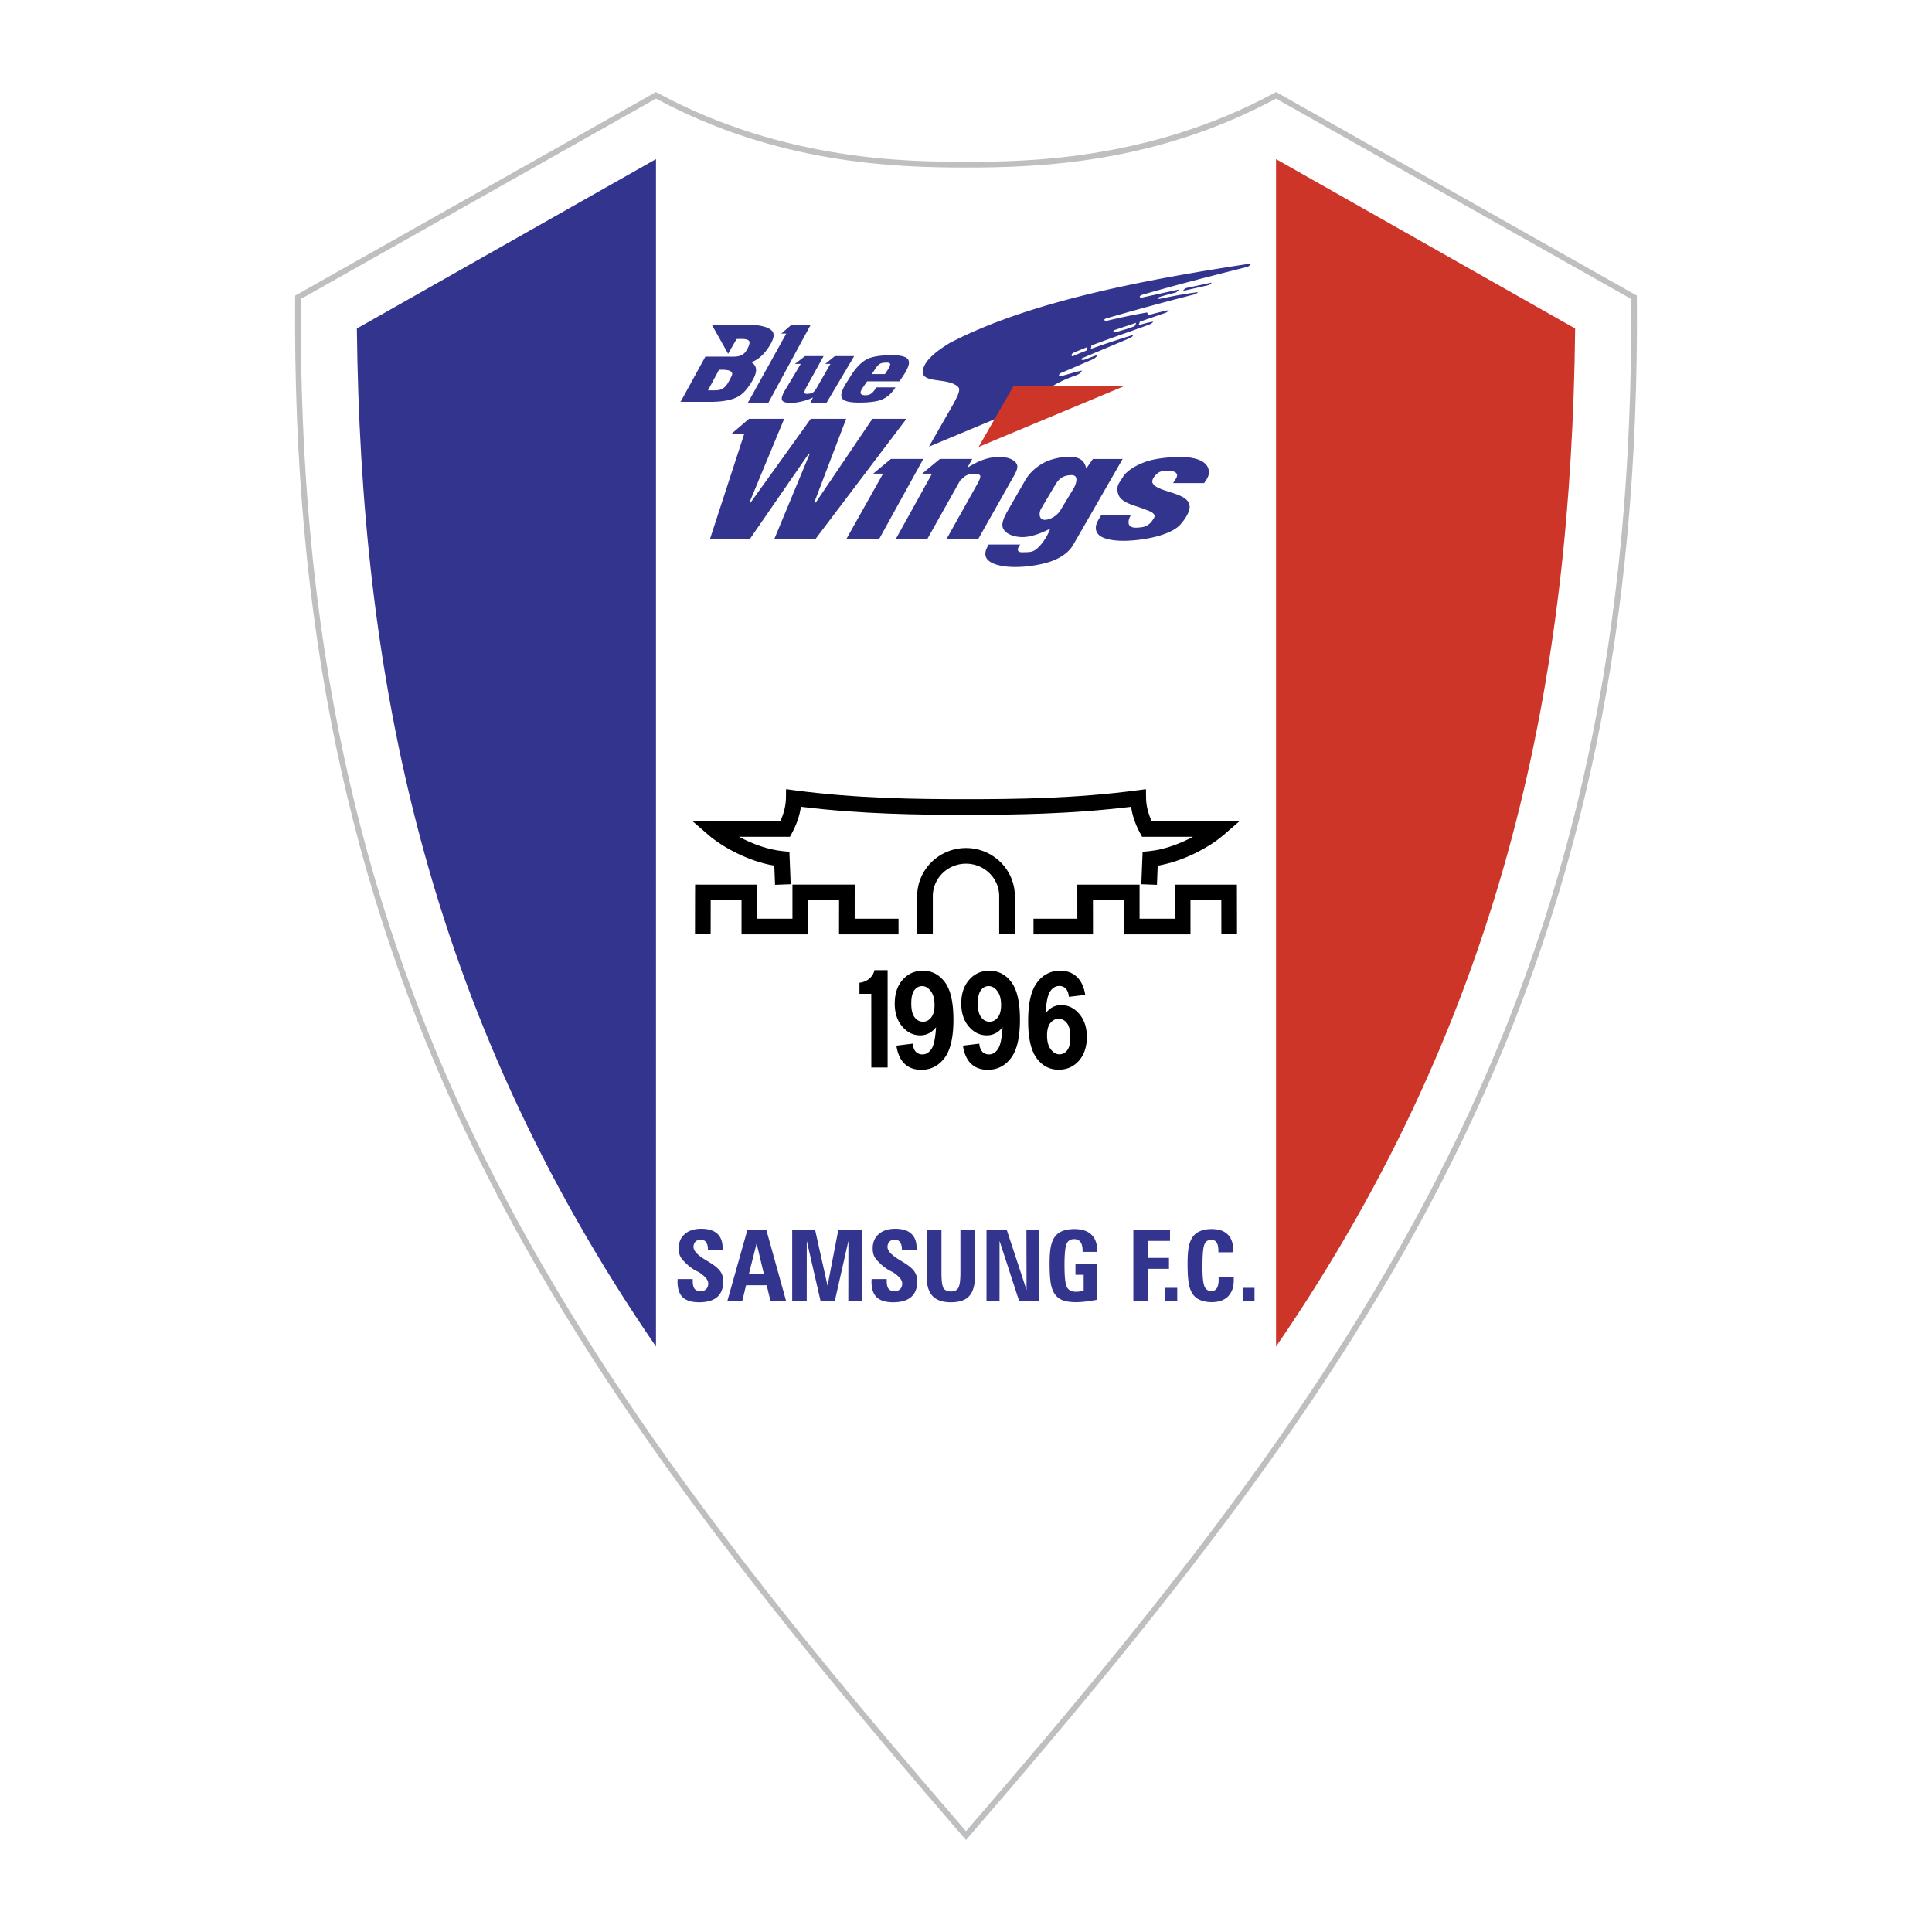 <svg xmlns="http://www.w3.org/2000/svg" width="2500" height="2500" viewBox="0 0 192.756 192.756"><g fill-rule="evenodd" clip-rule="evenodd"><path fill="#fff" d="M0 0h192.756v192.756H0V0z"/><path d="M65.166 9.336L29.448 29.491l-.003.333c-.24 32.042 5.262 58.652 17.316 83.743 11.363 23.652 27.879 44.893 49.183 69.508l.434.502.435-.502c21.303-24.615 37.821-45.855 49.184-69.508 12.053-25.091 17.555-51.701 17.314-83.743l-.002-.332L127.314 9.18l-.279.15c-12.635 6.81-25.264 6.809-30.658 6.809-5.393 0-18.022 0-30.657-6.809l-.279-.15-.275.156zm.297 1.152c12.792 6.792 25.476 6.801 30.915 6.801h.08c5.482 0 18.104-.041 30.836-6.801l34.869 19.676c.004.554.006 1.107.006 1.658 0 30.975-5.484 56.84-17.209 81.246-11.23 23.375-27.551 44.418-48.582 68.748-21.029-24.33-37.351-45.373-48.581-68.748-11.725-24.406-17.21-50.271-17.21-81.245 0-.551.003-1.104.006-1.658l34.87-19.677z" fill="#bdbfc1"/><path d="M96.377 182.697c41.949-48.469 66.863-85.588 66.359-152.87L127.309 9.836c-12.053 6.495-23.75 6.878-30.931 6.878-7.18 0-18.878-.383-30.93-6.878L30.02 29.828c-.504 67.279 24.409 104.401 66.357 152.869z" fill="#fff"/><path d="M118.018 29.026c.082-.117.221-.267.391-.303a1263.7 1263.7 0 0 0 2.461-.528c-.008.098-.174.216-.314.26-.837.191-1.769.399-2.538.571zm-9.536 5.605c-.477.186-1.027.411-1.408.58-.197.098-.246.368-.016.319.369-.169.805-.349 1.287-.533.085-.032.169-.268.137-.366zm.321.194a.651.651 0 0 0 .076-.352c2.004-.768 4.424-1.58 5.682-2.056.182-.069.418-.156.486-.327-.455.071-.955.213-1.479.355.098-.134.123-.238.154-.351.844-.285 1.67-.58 2.514-.865.16-.048.352-.209.379-.295a40.42 40.42 0 0 0-2.131.529.325.325 0 0 0-.043-.289 57.625 57.625 0 0 0-3.922.814c-.34.068-.447-.087-.211-.201a267.24 267.24 0 0 1 8.77-2.391c.164-.042.35-.119.441-.248-1.279.153-2.486.397-3.781.66-.268.054-.252-.116-.037-.182.51-.158 1.029-.297 1.559-.426.115-.024.295-.187.355-.311-1.176.252-2.438.529-3.629.789-.322.07-.41-.155.018-.279 3.309-.964 6.82-1.86 10.35-2.75.225-.047.373-.192.5-.364-11.684 1.76-22.504 3.981-30.088 7.927-1.538.938-2.603 1.863-2.694 2.812-.124 1.287 2.567.6 3.53 1.597.312.324-.25 1.199-.439 1.607l-2.484 4.337 10.411-4.35c1-.886 1.314-1.722 4.295-2.78.199-.071.496-.241.557-.462-.762.151-1.35.377-2.105.554-.262.061-.225-.22.023-.32 1.018-.414 1.996-.86 3.16-1.355.336-.17.426-.321.461-.45l-1.297.493c-.225.053-.42-.031-.225-.156l4.715-1.986c.229-.08.367-.223.373-.333a80.746 80.746 0 0 0-4.244 1.405zm4.345-2.265c.133-.058.176-.256.195-.354l-2.184.737c-.189.07-.02.271.34.152.583-.193 1.126-.311 1.649-.535zm-24.336 3.765c-.017-.099-.124-.148-.319-.148-.657 0-.827.113-1.182.647l-.33.496 1.307.002c.139-.215.562-.766.524-.997zm.93 1.722l-3.227-.002-.407.59c-.302.438-.439.8.253.8.47 0 .72-.248.963-.624l.104-.162h1.918c-.36.551-.758.965-1.379 1.224-.526.22-1.416.295-2.259.295-.945 0-1.508-.142-1.693-.426-.186-.285-.038-.811.45-1.583l.436-.689c.494-.781 1.016-1.322 1.571-1.62.368-.196.91-.313 1.506-.37.632-.06 1.353-.088 1.976.042.823.171.877.619.53 1.334-.219.45-.559.913-.742 1.191zm-9.423-2.517h1.85l-1.783 3.221c-.051.092-.145.356-.128.432.016.076.107.113.265.113.156 0 .445-.042.566-.126.12-.084.248-.219.362-.418l1.4-2.446h-.517l.957-.775h1.929l-2.764 4.671h-1.609l.265-.555c-.506.3-1.59.555-2.2.555-.5 0-.795-.092-.884-.28-.089-.187.02-.536.324-1.04l.994-1.652.543-.924h-.582l1.012-.776zm-1.37-3.113h1.927l-4.225 7.784h-2.045l3.842-6.92h-.498l.999-.864zm-6.303 2.88l.843-1.47c.558-.017 1.035-.038 1.231.171.202.216-.155.832-.298 1.046-.431.646-1.198.535-1.823.535h-2.223l-2.475 4.516h2.938c1.088 0 1.94-.134 2.558-.403.746-.325 1.171-.912 1.6-1.601.376-.605.786-1.5-.062-1.96.805-.213 1.551-1.075 1.96-1.826.221-.405.489-.992.062-1.361-.33-.285-1.01-.526-2.178-.526h-3.75l1.617 2.879zm-.91 1.592c-.404.763-.694 1.296-1.1 2.059h.251c.51 0 .868.005 1.13-.128.261-.131.484-.373.67-.72l.238-.443c.189-.353.14-.436.02-.568-.122-.133-.441-.2-.957-.2h-.252zm48.399 11.312h-3.1l.246-.374c.428-.644-.104-.822-.643-.856-.309-.02-.66-.003-.955.126-.162.071-.402.28-.559.516-.139.208-.215.437-.115.608.238.423 1.002.645 1.771.889.871.279 1.752.588 1.891 1.256.031.153.027.315-.014.49-.121.52-.734 1.391-1.152 1.722-.492.389-1.176.678-1.91.889-1.252.358-2.65.488-3.502.488-1.365 0-2.217-.301-2.506-.635-.555-.642-.094-1.328.285-1.921h2.953c-.125.191-.342.676-.158.992.068.116.275.255.641.255.314 0 .805-.052 1.006-.152.201-.1.461-.271.621-.513.061-.089.119-.179.18-.271.357-.54-.652-.785-.93-.907-.312-.137-.75-.258-1.182-.413-.59-.212-1.166-.489-1.385-.959-.133-.289-.23-.825.039-1.249l.395-.617c.389-.61 1.246-1.119 2.172-1.465.924-.346 2.354-.507 3.631-.507.926 0 2.768.214 2.758 1.549-.004.412-.259.733-.478 1.059zm-13.022.53c.215-.355.596-1.327-.193-1.327-.756 0-1.23.284-1.617.937l-1.434 2.415c-.232.393-.236 1.108.352 1.108.6 0 1.273-.449 1.576-.952l1.316-2.181zm1.256-1.979l.672-.959 2.965-.002-4.92 8.544c-.443.768-1.207 1.281-2.084 1.619-1.109.429-3.371.804-5.006.514-1.117-.197-2.193-.706-1.432-2l.082-.141 3.137-.001c-.102.17-.264.359-.225.566.051.263.494.203.695.201.727-.005.988-.066 1.572-.731a5.205 5.205 0 0 0 .953-1.621c-.764.404-1.914.861-2.807.844-.773-.016-1.619-.277-1.895-.875-.166-.359-.021-.909.412-1.664l1.799-3.128c.451-.785 1.186-1.424 2.029-1.833.818-.396 2.719-.806 3.545-.216.26.185.43.48.508.883zm-14.596-.961h3.23l-.498.885c1.023-.646 2.06-1.113 3.294-1.083.621.016 1.215.17 1.549.563.361.427.035.938-.492 1.852l-3.25 5.756h-3.164l3.083-5.508c.211-.374.301-.635.277-.778-.023-.144-.391-.208-.645-.208-.262 0-.67.087-.864.238-.112.086-.292.26-.494.424l-3.273 5.833h-3.145l3.604-6.505H92l1.773-1.469zm-4.884 0h3.229l-4.399 7.973h-3.27l3.653-6.505h-.985l1.772-1.468zM74.73 41.783h3.51l-3.468 8.356h.118l6.001-8.356h3.532l-3.186 8.356h.151l5.651-8.356h3.398L81.37 53.764h-4.112l3.54-8.524-.119.037-5.857 8.487H70.84l3.413-10.479h-1.277l1.754-1.502z" fill="#33348e"/><path fill="#cd3529" d="M101.109 38.534h11.022L97.639 44.59l3.47-6.056z"/><path d="M65.448 15.873L35.604 32.776c.385 34.306 6.633 67.746 29.844 101.572V15.873z" fill="#33348e"/><path d="M127.309 134.348c23.211-33.826 29.459-67.266 29.844-101.572l-29.844-16.902v118.474z" fill="#cd3529"/><path d="M122.629 88.26l-5.416.001v3.4h-3.518V88.26h-6.213l.002 3.401h-4.373v1.56h5.936l-.004-3.4h3.092v3.4h6.639v-3.4h3.076l.006 3.391 1.561-.002-.01-4.949h-.778v-.001zM91.506 89.413v3.797h1.56v-3.797h-1.56zM91.506 89.413h1.56c0-1.788 1.486-3.243 3.312-3.243s3.312 1.455 3.312 3.243h1.561c0-2.648-2.186-4.804-4.873-4.804-2.686 0-4.872 2.155-4.872 4.804zM99.689 89.413v3.797h1.561v-3.797h-1.561zM88.558 106.506h-1.626l-.006-7.354-1.178.002.002-1.107c.78-.084 1.381-.623 1.488-1.254h1.32v9.713zm15.905-3.205c0 .602.125 1.068.375 1.395.252.33.539.494.861.494.312 0 .57-.135.779-.404.207-.268.309-.709.309-1.318 0-.629-.109-1.092-.334-1.385-.223-.291-.502-.438-.838-.438-.322 0-.596.139-.818.418-.225.279-.334.693-.334 1.238zm3.808-4.045l-1.627.199c-.039-.369-.143-.643-.311-.82a.863.863 0 0 0-.652-.264c-.354 0-.654.176-.9.529-.244.352-.398 1.084-.463 2.197.42-.547.939-.818 1.561-.818.703 0 1.303.295 1.803.885.5.588.752 1.35.752 2.281 0 .99-.264 1.783-.791 2.383-.525.598-1.203.896-2.027.896-.883 0-1.611-.377-2.182-1.137-.568-.758-.855-2.002-.855-3.732 0-1.773.297-3.049.891-3.834.594-.783 1.365-1.174 2.314-1.174.666 0 1.217.207 1.654.615.435.415.712 1.011.833 1.794zm-8.392 1.015c0-.598-.127-1.062-.375-1.391-.248-.33-.539-.496-.865-.496-.311 0-.568.137-.773.406-.207.27-.309.713-.309 1.33 0 .625.113 1.084.334 1.375.225.291.502.439.838.439.322 0 .596-.141.816-.422.223-.282.334-.696.334-1.241zm-3.806 4.053l1.626-.199c.041.365.146.637.312.812.168.174.389.262.664.262.348 0 .641-.176.883-.525.244-.352.4-1.082.467-2.191-.422.541-.949.812-1.582.812-.691 0-1.287-.295-1.787-.881-.5-.588-.751-1.352-.751-2.293 0-.982.265-1.773.794-2.373.527-.6 1.201-.9 2.015-.9.891 0 1.621.379 2.191 1.139.57.758.855 2.006.855 3.744 0 1.77-.299 3.045-.893 3.828s-1.367 1.174-2.32 1.174c-.686 0-1.238-.201-1.662-.604-.421-.404-.692-1.006-.812-1.805zm-2.835-4.053c0-.598-.125-1.062-.374-1.391-.25-.33-.539-.496-.865-.496-.311 0-.569.137-.773.406-.206.27-.309.713-.309 1.33 0 .625.113 1.084.335 1.375.223.291.502.439.836.439.323 0 .596-.141.817-.422.222-.282.333-.696.333-1.241zm-3.804 4.053l1.627-.199c.041.365.145.637.312.812.167.174.388.262.664.262.347 0 .64-.176.884-.525.244-.352.4-1.082.467-2.191-.422.541-.951.812-1.584.812-.69 0-1.286-.295-1.786-.881-.501-.588-.751-1.352-.751-2.293 0-.982.266-1.773.794-2.373.527-.6 1.2-.9 2.017-.9.89 0 1.619.379 2.19 1.139.57.758.855 2.006.855 3.744 0 1.77-.297 3.045-.892 3.828-.593.783-1.368 1.174-2.321 1.174-.686 0-1.239-.201-1.661-.604-.423-.404-.695-1.006-.815-1.805z"/><path d="M78.414 79.614c-.01.761-.205 1.538-.562 2.314l-8.767-.003 1.582 1.371c1.421 1.23 4.012 2.639 6.585 3.071l.076 1.913 1.559-.062-.128-3.235-.677-.066c-1.455-.142-3.029-.72-4.351-1.43l5.081.001.221-.41c.458-.854.75-1.719.874-2.585 5.979.731 11.623.803 16.471.803 4.849 0 10.494-.072 16.472-.803.123.866.416 1.732.873 2.585l.223.41 5.078-.001c-1.32.71-2.895 1.288-4.35 1.43l-.676.066-.129 3.235 1.559.062s.049-1.192.076-1.912c2.572-.433 5.164-1.841 6.586-3.071l1.582-1.371-8.768.003c-.355-.776-.553-1.552-.562-2.315l-.01-.879-.871.116c-6.189.817-12.064.885-17.083.885-5.02 0-10.894-.068-17.082-.885l-.871-.116-.011.879z"/><path d="M69.347 89.039l-.007 4.17 1.561.002.006-3.391h3.076v3.4h6.64v-3.4h3.09l-.002 3.4h5.935v-1.56h-4.374l.003-3.401h-6.212v3.401h-3.519v-3.4l-6.193-.001-.004.78z"/><path d="M67.604 127.617h1.511v.188c0 .365.062.627.186.781.124.156.329.234.618.234.228 0 .407-.07.54-.209.133-.141.2-.33.2-.57 0-.336-.315-.711-.944-1.123a4.215 4.215 0 0 1-1.323-.928c-.259-.238-.438-.461-.533-.672-.097-.209-.145-.469-.145-.775 0-.596.204-1.068.61-1.422.406-.352.951-.527 1.638-.527.709 0 1.243.164 1.6.49.358.326.537.812.537 1.459v.186h-1.468v-.037c0-.334-.06-.586-.18-.754s-.301-.252-.541-.252c-.219 0-.393.064-.522.195-.13.133-.196.312-.196.535 0 .383.411.818 1.232 1.305.212.129.376.229.492.303.464.297.788.578.971.85.181.271.271.594.271.971 0 .688-.202 1.209-.605 1.559-.404.35-1.002.525-1.796.525-.744 0-1.289-.168-1.638-.498-.348-.332-.522-.854-.522-1.562 0-.025.002-.066.005-.121l.002-.131zm7.104-.48h1.514l-.735-3.076-.779 3.076zm2.165 2.67l-.38-1.578h-2.06l-.376 1.578h-1.491l2.002-7.098h1.891l1.973 7.098h-1.559zm2.165 0v-7.098h2.287l1.24 5.568 1.074-5.568h2.377v7.098h-1.381l.011-6.004-1.358 6.004h-1.419l-1.377-6.004-.004 6.004h-1.45zm7.92-2.19h1.511v.188c0 .365.062.627.186.781.124.156.328.234.618.234.228 0 .407-.07.54-.209.133-.141.201-.33.201-.57 0-.336-.315-.711-.945-1.123a4.182 4.182 0 0 1-1.322-.928c-.26-.238-.439-.461-.534-.672-.097-.209-.145-.469-.145-.775 0-.596.204-1.068.61-1.422.405-.352.95-.527 1.637-.527.71 0 1.244.164 1.601.49.358.326.537.812.537 1.459v.186h-1.468v-.037c0-.334-.061-.586-.181-.754s-.301-.252-.54-.252c-.219 0-.394.064-.522.195-.13.133-.196.312-.196.535 0 .383.411.818 1.232 1.305.211.129.375.229.491.303.464.297.788.578.971.85.181.271.271.594.271.971 0 .688-.203 1.209-.607 1.559-.404.35-1.001.525-1.795.525-.744 0-1.29-.168-1.637-.498-.349-.332-.522-.854-.522-1.562a3.873 3.873 0 0 0 .008-.252zm10.327-4.908v4.447c0 .994-.188 1.705-.564 2.129-.375.428-.992.643-1.851.643-.828 0-1.437-.209-1.83-.627-.391-.418-.586-1.062-.586-1.938v-4.654h1.477v4.268c0 .812.069 1.328.208 1.545.138.219.387.328.75.328.35 0 .593-.121.729-.367.136-.242.204-.746.204-1.506v-4.268h1.463zm1.139 7.098v-7.098h2.021l1.975 5.998-.014-5.998h1.281v7.098h-2.006l-1.957-6.004-.002 6.004h-1.298zm11.045-3.733v3.602c-.479.086-.881.148-1.213.186s-.631.055-.9.055c-.432 0-.799-.039-1.1-.119a1.811 1.811 0 0 1-.734-.367c-.291-.256-.498-.617-.621-1.084-.121-.467-.182-1.219-.182-2.254 0-.715.037-1.27.113-1.664.076-.396.199-.725.377-.988.184-.271.439-.477.771-.613.334-.137.74-.203 1.221-.203.738 0 1.301.184 1.688.553.387.371.58.908.58 1.617v.105h-1.457v-.086c0-.4-.07-.699-.211-.895-.139-.193-.354-.291-.643-.291-.361 0-.611.162-.748.484s-.205 1.033-.205 2.129c0 1.158.082 1.887.248 2.188s.475.449.926.449c.1 0 .209-.008.326-.025a3.49 3.49 0 0 0 .412-.08v-1.586h-.818v-1.111h2.17v-.002zm3.605 3.733v-7.098h3.658v1.098h-2.162v1.693h2.059v1.092h-2.059v3.215h-1.496zm3.194 0v-1.318h1.186v1.318h-1.186zm6.812-2.426c.006.037.01.08.012.125l.002.201c0 .707-.189 1.25-.572 1.635-.381.383-.926.574-1.637.574-.326 0-.633-.043-.916-.129-.285-.088-.512-.205-.682-.357-.291-.252-.498-.611-.621-1.076-.121-.465-.182-1.219-.182-2.262 0-.715.037-1.27.111-1.664.076-.396.203-.725.379-.988.176-.266.428-.469.752-.607.328-.141.711-.209 1.148-.209.721 0 1.26.182 1.625.549.365.365.547.908.547 1.629v.137h-1.488v-.137c0-.375-.057-.652-.176-.834-.117-.182-.295-.271-.537-.271-.334 0-.562.158-.688.477-.125.316-.188 1.055-.188 2.213 0 .971.064 1.619.195 1.941.129.322.363.484.699.484.242 0 .422-.1.541-.295.121-.195.182-.49.182-.891l-.004-.115a1.84 1.84 0 0 1-.006-.129h1.504v-.001zm.899 2.426v-1.318h1.184v1.318h-1.184z" fill="#33348e"/></g></svg>